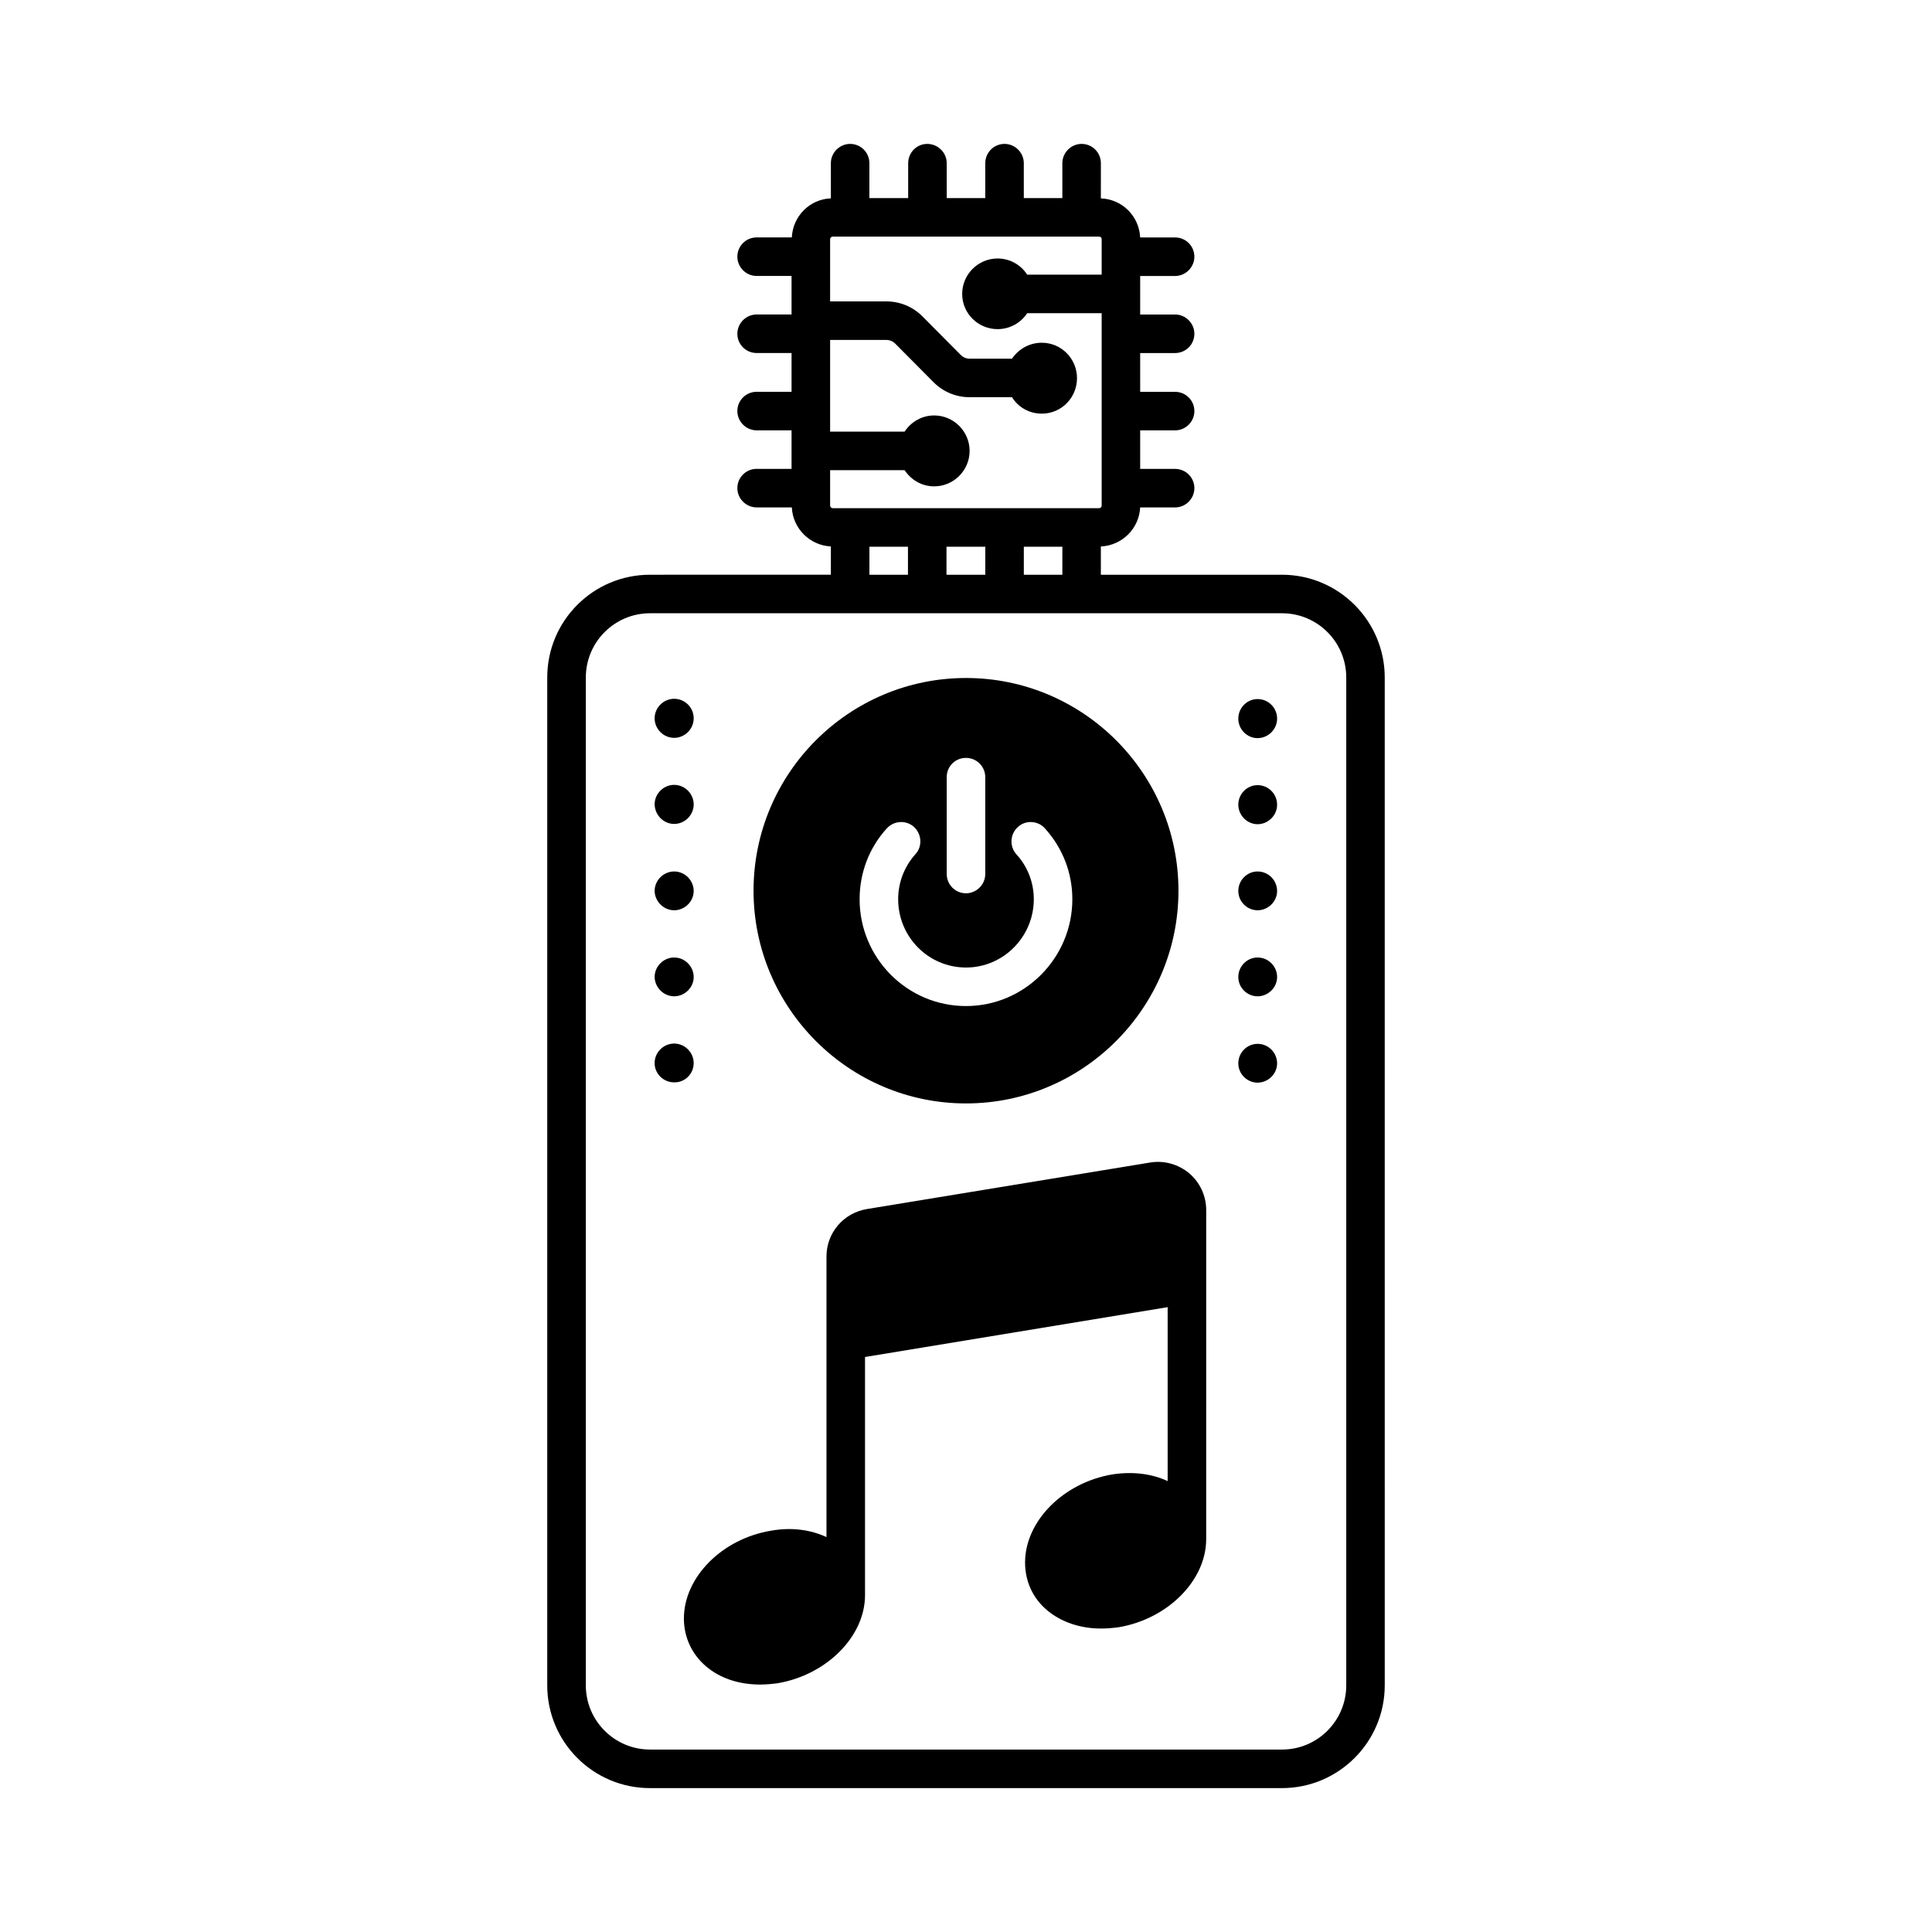 <?xml version="1.0" encoding="UTF-8"?>
<!-- Uploaded to: ICON Repo, www.iconrepo.com, Generator: ICON Repo Mixer Tools -->
<svg fill="#000000" width="800px" height="800px" version="1.1" viewBox="144 144 512 512" xmlns="http://www.w3.org/2000/svg">
 <g>
  <path d="m483.74 296.31h-48v-7.488c5.652-0.273 10.145-4.766 10.418-10.348h9.258c2.793 0 5.106-2.316 5.106-5.106 0-2.859-2.316-5.106-5.106-5.106h-9.258v-10.211h9.258c2.793 0 5.106-2.316 5.106-5.106 0-2.859-2.316-5.106-5.106-5.106h-9.258v-10.281h9.258c2.793 0 5.106-2.246 5.106-5.106 0-2.793-2.316-5.106-5.106-5.106h-9.258v-10.211h9.258c2.793 0 5.106-2.316 5.106-5.106 0-2.859-2.316-5.106-5.106-5.106h-9.258c-0.273-5.652-4.766-10.145-10.418-10.348l0.004-9.336c0-2.793-2.246-5.106-5.106-5.106-2.793 0-5.106 2.316-5.106 5.106v9.258h-10.211l-0.004-9.258c0-2.793-2.312-5.106-5.106-5.106-2.859 0-5.106 2.316-5.106 5.106v9.258h-10.211l-0.004-9.258c0-2.793-2.316-5.106-5.176-5.106-2.793 0-5.039 2.316-5.039 5.106v9.258h-10.281l0.004-9.258c0-2.793-2.246-5.106-5.106-5.106-2.793 0-5.106 2.316-5.106 5.106v9.328c-5.582 0.203-10.078 4.699-10.348 10.348h-9.328c-2.793 0-5.106 2.246-5.106 5.106 0 2.793 2.316 5.106 5.106 5.106h9.258v10.211h-9.258c-2.793 0-5.106 2.316-5.106 5.106 0 2.859 2.316 5.106 5.106 5.106h9.258v10.281h-9.258c-2.793 0-5.106 2.246-5.106 5.106 0 2.793 2.316 5.106 5.106 5.106h9.258v10.211h-9.258c-2.793 0-5.106 2.246-5.106 5.106 0 2.793 2.316 5.106 5.106 5.106h9.328c0.273 5.582 4.766 10.078 10.348 10.348v7.488l-47.93 0.008c-15.047 0-27.234 12.188-27.234 27.234v267.09c0 15.047 12.188 27.234 27.234 27.234h167.48c14.977 0 27.234-12.188 27.234-27.234l-0.004-267.09c0-15.047-12.254-27.234-27.234-27.234zm-119.75-18.312v-9.398h19.742c1.703 2.586 4.562 4.289 7.828 4.289 5.176 0 9.395-4.223 9.395-9.395 0-5.176-4.223-9.395-9.395-9.395-3.269 0-6.129 1.703-7.828 4.289h-19.742v-24.305h14.844c0.887 0 1.77 0.34 2.383 0.953l10.211 10.281c2.519 2.519 5.922 3.949 9.531 3.949h11.234c1.633 2.656 4.562 4.356 7.898 4.356 5.176 0 9.328-4.223 9.328-9.395 0-5.176-4.152-9.395-9.328-9.395-3.336 0-6.195 1.703-7.898 4.223h-11.234c-0.887 0-1.703-0.34-2.316-0.953l-10.211-10.281c-2.586-2.586-5.992-3.949-9.602-3.949h-14.844l0.004-16.477c0-0.41 0.34-0.68 0.68-0.68h70.602c0.41 0 0.68 0.273 0.68 0.68v9.395h-19.742c-1.633-2.586-4.562-4.289-7.828-4.289-5.176 0-9.395 4.223-9.395 9.395 0 5.176 4.223 9.328 9.395 9.328 3.269 0 6.195-1.703 7.828-4.223h19.742v50.992c0 0.34-0.273 0.68-0.68 0.68l-70.602 0.004c-0.34 0-0.68-0.34-0.68-0.68zm61.547 10.891v7.422h-10.211v-7.422zm-20.426 0v7.422h-10.281v-7.422zm-20.492 0v7.422h-10.211v-7.422zm116.15 301.74c0 9.395-7.625 17.02-17.02 17.02h-167.48c-9.395 0-17.02-7.625-17.02-17.02v-267.09c0-9.395 7.625-17.02 17.02-17.02h167.48c9.395 0 17.02 7.625 17.02 17.02z"/>
  <path d="m448.81 452.08-75.027 12.324c-6.262 1.02-10.758 6.332-10.758 12.594v74.348c-4.223-1.973-9.328-2.656-14.637-1.703-13.004 2.109-23.148 12.324-23.148 23.285 0 4.969 2.109 9.465 5.856 12.664s8.781 4.832 14.367 4.832c1.496 0 2.996-0.137 4.562-0.34 13.004-2.18 23.215-12.391 23.215-23.352v-63.113l80.199-13.207v46.09c-4.223-1.973-9.328-2.586-14.637-1.77-13.004 2.18-23.148 12.391-23.148 23.352 0 4.969 2.043 9.465 5.856 12.664 3.746 3.133 8.781 4.832 14.297 4.832 1.496 0 3.062-0.137 4.629-0.34 13.004-2.18 23.215-12.391 23.215-23.352l0.004-87.215c0-3.746-1.633-7.285-4.492-9.734-2.863-2.383-6.606-3.473-10.352-2.859z"/>
  <path d="m400 436.42c31.047 0 56.305-25.328 56.305-56.371 0-31.113-25.258-56.371-56.305-56.371s-56.305 25.258-56.305 56.371c0 31.047 25.258 56.371 56.305 56.371zm-5.109-86.465c0-2.859 2.246-5.106 5.106-5.106 2.793 0 5.106 2.246 5.106 5.106v25.668c0 2.793-2.316 5.106-5.106 5.106-2.859 0-5.106-2.316-5.106-5.106zm-15.863 13.551c1.906-2.043 5.106-2.246 7.215-0.34 2.043 1.906 2.246 5.176 0.34 7.215-2.926 3.269-4.562 7.488-4.562 11.914 0 10.008 8.035 18.109 17.973 18.109 9.871 0 17.973-8.102 17.973-18.109 0-4.426-1.633-8.645-4.629-11.914-1.84-2.043-1.703-5.309 0.41-7.215 2.043-1.906 5.309-1.703 7.148 0.34 4.699 5.176 7.285 11.777 7.285 18.789 0 15.59-12.664 28.32-28.188 28.32-15.59 0-28.188-12.73-28.188-28.32 0.008-7.012 2.527-13.617 7.223-18.789z"/>
  <path d="m477.27 329.26c-2.793 0-5.106 2.316-5.106 5.176s2.316 5.176 5.106 5.176c2.793 0 5.176-2.316 5.176-5.176-0.004-2.863-2.316-5.176-5.176-5.176z"/>
  <path d="m477.27 352.07c-2.793 0-5.106 2.316-5.106 5.176 0 2.793 2.316 5.176 5.106 5.176 2.793 0 5.176-2.316 5.176-5.176-0.004-2.863-2.316-5.176-5.176-5.176z"/>
  <path d="m477.27 374.95c-2.793 0-5.106 2.316-5.106 5.176 0 2.793 2.316 5.106 5.106 5.106 2.793 0 5.176-2.316 5.176-5.106-0.004-2.863-2.316-5.176-5.176-5.176z"/>
  <path d="m477.27 397.75c-2.793 0-5.106 2.316-5.106 5.176 0 2.793 2.316 5.106 5.106 5.106 2.793 0 5.176-2.316 5.176-5.106-0.004-2.859-2.316-5.176-5.176-5.176z"/>
  <path d="m477.27 420.63c-2.793 0-5.106 2.316-5.106 5.176 0 2.793 2.316 5.106 5.106 5.106 2.793 0 5.176-2.316 5.176-5.106-0.004-2.863-2.316-5.176-5.176-5.176z"/>
  <path d="m322.66 339.54c2.793 0 5.176-2.316 5.176-5.176 0-2.859-2.316-5.176-5.176-5.176-2.793 0-5.176 2.316-5.176 5.176 0.004 2.859 2.387 5.176 5.176 5.176z"/>
  <path d="m322.66 362.35c2.793 0 5.176-2.316 5.176-5.176 0-2.793-2.316-5.176-5.176-5.176-2.793 0-5.176 2.316-5.176 5.176 0.07 2.863 2.387 5.176 5.176 5.176z"/>
  <path d="m322.66 385.23c2.793 0 5.176-2.316 5.176-5.106 0-2.793-2.316-5.176-5.176-5.176-2.793 0-5.176 2.316-5.176 5.176 0.07 2.789 2.387 5.106 5.176 5.106z"/>
  <path d="m322.66 408.03c2.793 0 5.176-2.316 5.176-5.106 0-2.793-2.316-5.176-5.176-5.176-2.793 0-5.176 2.316-5.176 5.176 0.07 2.793 2.387 5.106 5.176 5.106z"/>
  <path d="m327.83 425.73c0-2.793-2.316-5.176-5.176-5.176-2.793 0-5.176 2.316-5.176 5.176 0 2.793 2.316 5.106 5.176 5.106 2.859 0.066 5.176-2.246 5.176-5.106z"/>
 </g>
</svg>